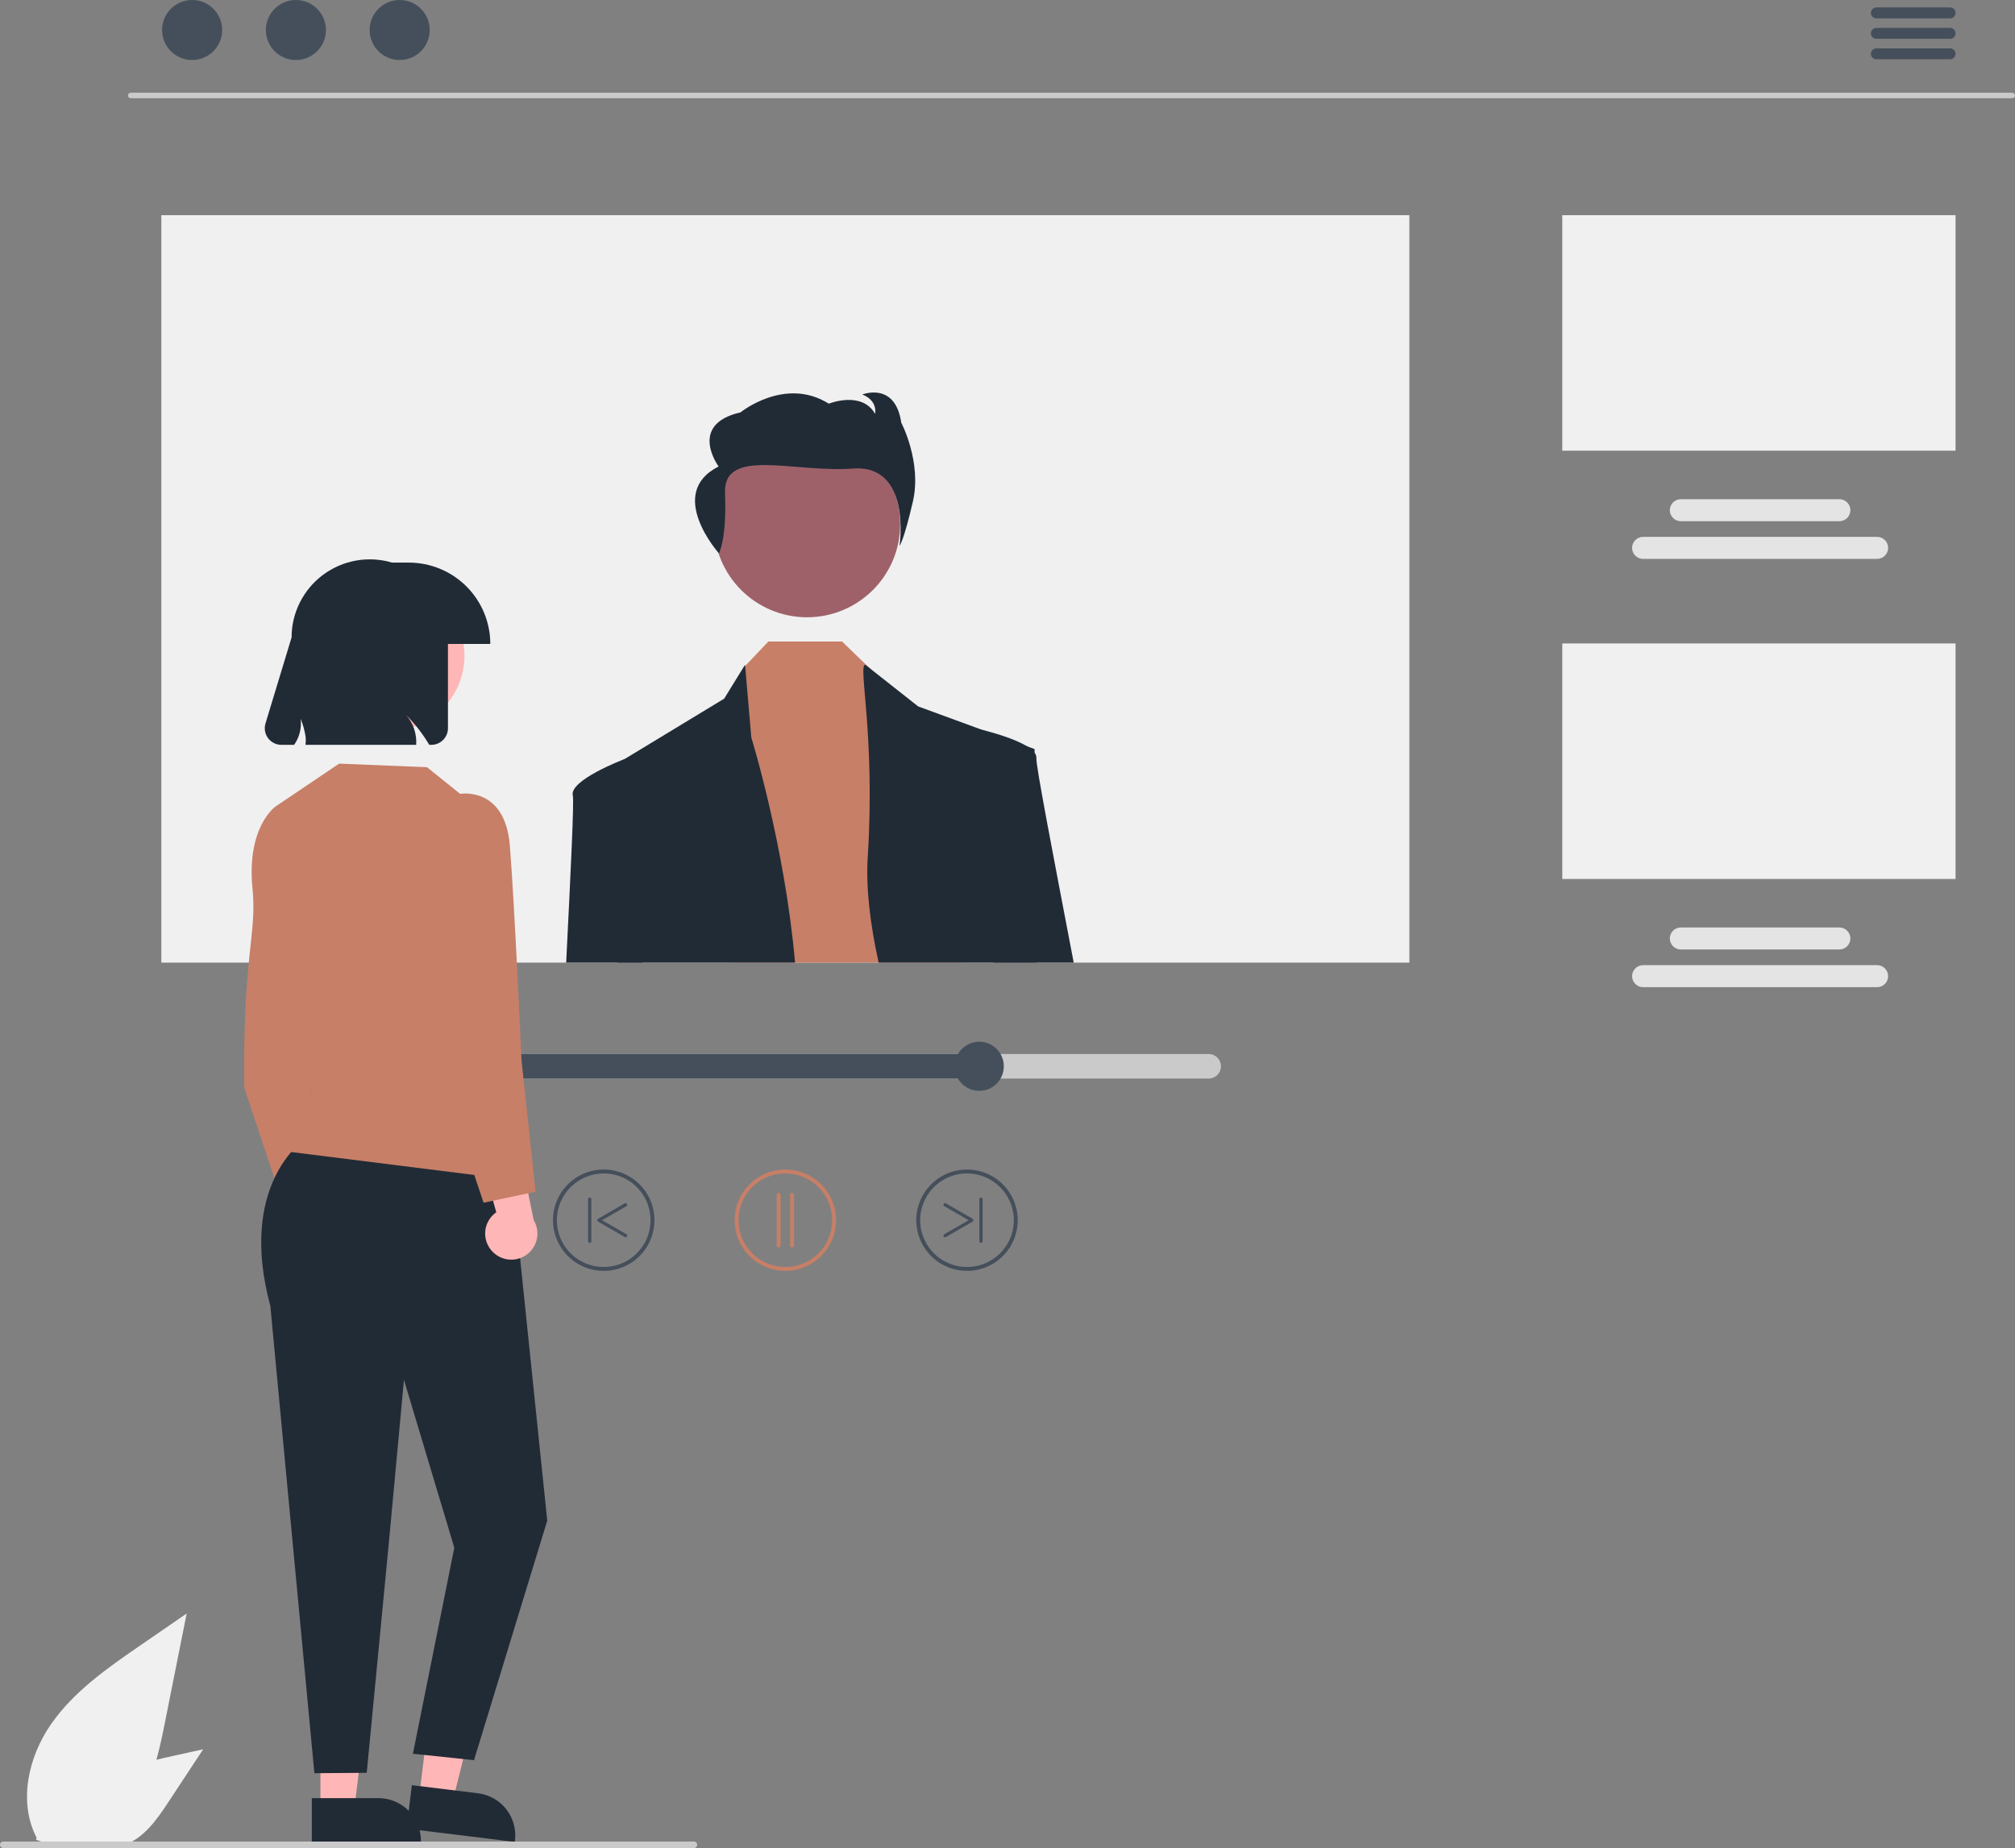 <svg width="302" height="277" viewBox="0 0 302 277" fill="none" xmlns="http://www.w3.org/2000/svg">
<rect x="0" y="0" width="302" height="277" fill="#808080" stroke="none"/>
<g clip-path="url(#clip0_3779_4543)">
<path d="M21.092 246.582C16.141 249.988 11.078 253.503 7.649 258.436C4.221 263.369 2.725 270.103 5.479 275.441L5.408 275.774C7.496 276.507 9.738 276.691 11.917 276.307C14.097 275.924 16.14 274.986 17.852 273.584C22.21 269.93 23.577 263.909 24.689 258.335L27.977 241.846L21.092 246.582Z" fill="#F0F0F0"/>
<path d="M25.86 263.209C22.557 263.939 19.173 264.703 16.341 266.551C13.509 268.399 11.303 271.594 11.609 274.96L11.502 275.118C12.435 275.941 13.565 276.511 14.783 276.771C16.001 277.032 17.265 276.975 18.454 276.605C21.5 275.62 23.488 272.77 25.247 270.098L30.453 262.194L25.86 263.209Z" fill="#F0F0F0"/>
<path d="M301.591 14.72H19.584C19.475 14.72 19.372 14.677 19.295 14.6C19.219 14.523 19.176 14.419 19.176 14.311C19.176 14.203 19.219 14.099 19.295 14.023C19.372 13.946 19.475 13.903 19.584 13.902H301.591C301.7 13.903 301.804 13.946 301.88 14.023C301.956 14.099 301.999 14.203 301.999 14.311C301.999 14.419 301.956 14.523 301.88 14.6C301.804 14.677 301.7 14.72 301.591 14.72Z" fill="#CACACA"/>
<path d="M28.795 8.995C31.282 8.995 33.298 6.982 33.298 4.498C33.298 2.014 31.282 0 28.795 0C26.309 0 24.293 2.014 24.293 4.498C24.293 6.982 26.309 8.995 28.795 8.995Z" fill="#454F5B"/>
<path d="M44.348 8.995C46.835 8.995 48.85 6.982 48.85 4.498C48.85 2.014 46.835 0 44.348 0C41.861 0 39.846 2.014 39.846 4.498C39.846 6.982 41.861 8.995 44.348 8.995Z" fill="#454F5B"/>
<path d="M59.903 8.995C62.389 8.995 64.405 6.982 64.405 4.498C64.405 2.014 62.389 0 59.903 0C57.416 0 55.4 2.014 55.4 4.498C55.4 6.982 57.416 8.995 59.903 8.995Z" fill="#454F5B"/>
<path d="M292.272 2.751H281.221C281.004 2.751 280.796 2.665 280.642 2.511C280.489 2.358 280.402 2.15 280.402 1.933C280.402 1.716 280.489 1.508 280.642 1.355C280.796 1.201 281.004 1.115 281.221 1.115H292.272C292.489 1.115 292.697 1.201 292.851 1.355C293.004 1.508 293.091 1.716 293.091 1.933C293.091 2.15 293.004 2.358 292.851 2.511C292.697 2.665 292.489 2.751 292.272 2.751Z" fill="#454F5B"/>
<path d="M292.272 5.818H281.221C281.004 5.818 280.796 5.732 280.642 5.579C280.489 5.425 280.402 5.217 280.402 5C280.402 4.783 280.489 4.575 280.642 4.422C280.796 4.269 281.004 4.183 281.221 4.183H292.272C292.489 4.183 292.697 4.269 292.851 4.422C293.004 4.575 293.091 4.783 293.091 5C293.091 5.217 293.004 5.425 292.851 5.579C292.697 5.732 292.489 5.818 292.272 5.818Z" fill="#454F5B"/>
<path d="M292.272 8.885H281.221C281.004 8.885 280.796 8.798 280.642 8.645C280.489 8.492 280.402 8.284 280.402 8.067C280.402 7.85 280.489 7.642 280.642 7.489C280.796 7.335 281.004 7.249 281.221 7.249H292.272C292.489 7.25 292.696 7.336 292.849 7.49C293.002 7.643 293.088 7.85 293.088 8.067C293.088 8.283 293.002 8.491 292.849 8.644C292.696 8.797 292.489 8.884 292.272 8.885Z" fill="#454F5B"/>
<path d="M211.23 32.253H24.18V144.286H211.23V32.253Z" fill="#F0F0F0"/>
<path d="M293.09 32.253H234.15V67.554H293.09V32.253Z" fill="#F0F0F0"/>
<path d="M281.332 83.772H246.263C245.825 83.772 245.405 83.598 245.095 83.289C244.785 82.979 244.611 82.559 244.611 82.122C244.611 81.684 244.785 81.264 245.095 80.955C245.405 80.645 245.825 80.472 246.263 80.472H281.332C281.77 80.472 282.19 80.645 282.5 80.955C282.81 81.264 282.984 81.684 282.984 82.122C282.984 82.559 282.81 82.979 282.5 83.289C282.19 83.598 281.77 83.772 281.332 83.772Z" fill="#E4E4E4"/>
<path d="M275.678 78.123H251.917C251.479 78.123 251.059 77.95 250.749 77.64C250.44 77.331 250.266 76.911 250.266 76.473C250.266 76.036 250.44 75.616 250.749 75.307C251.059 74.997 251.479 74.823 251.917 74.823H275.678C276.116 74.823 276.536 74.997 276.846 75.307C277.155 75.616 277.33 76.036 277.33 76.473C277.33 76.911 277.155 77.331 276.846 77.64C276.536 77.95 276.116 78.123 275.678 78.123Z" fill="#E4E4E4"/>
<path d="M293.09 96.447H234.15V131.749H293.09V96.447Z" fill="#F0F0F0"/>
<path d="M281.332 147.966H246.263C245.825 147.966 245.405 147.792 245.095 147.483C244.785 147.173 244.611 146.754 244.611 146.316C244.611 145.878 244.785 145.459 245.095 145.149C245.405 144.84 245.825 144.666 246.263 144.666H281.332C281.77 144.666 282.19 144.84 282.5 145.149C282.81 145.459 282.984 145.878 282.984 146.316C282.984 146.754 282.81 147.173 282.5 147.483C282.19 147.792 281.77 147.966 281.332 147.966Z" fill="#E4E4E4"/>
<path d="M275.678 142.318H251.917C251.479 142.318 251.059 142.144 250.749 141.834C250.44 141.525 250.266 141.105 250.266 140.668C250.266 140.23 250.44 139.81 250.749 139.501C251.059 139.191 251.479 139.018 251.917 139.018H275.678C276.115 139.018 276.535 139.193 276.844 139.502C277.153 139.811 277.327 140.231 277.327 140.668C277.327 141.105 277.153 141.524 276.844 141.833C276.535 142.143 276.115 142.317 275.678 142.318Z" fill="#E4E4E4"/>
<path d="M120.956 92.522C128.665 92.522 134.914 86.28 134.914 78.579C134.914 70.878 128.665 64.635 120.956 64.635C113.247 64.635 106.998 70.878 106.998 78.579C106.998 86.28 113.247 92.522 120.956 92.522Z" fill="#9E616A"/>
<path d="M144.474 144.287H109.475L111.439 100.075L111.681 99.821L115.156 96.157H126.207L130.308 100.123L130.631 100.438L139.358 108.792L144.474 144.287Z" fill="#C77F67"/>
<path d="M119.162 144.286H92.561C92.385 127.367 92.246 114.602 92.246 114.602L93.605 113.776L93.613 113.772L108.532 104.723L111.663 99.641L111.68 99.82L112.601 110.533C112.601 110.533 117.606 126.688 119.162 144.286Z" fill="#212B36"/>
<path d="M155.357 144.286H131.687C130.422 138.554 129.763 133.095 130.05 128.544C131.212 109.953 128.531 99.641 129.694 99.641L130.308 100.123L137.61 105.884L147.224 109.405L153.896 111.85L155.058 112.275V112.835C155.062 115.648 155.091 128.712 155.357 144.286Z" fill="#212B36"/>
<path d="M107.751 82.941C107.751 82.941 108.937 80.86 108.662 73.91C108.386 66.96 118.981 70.891 127.834 70.228C136.687 69.565 134.813 81.832 134.813 81.832C134.813 81.832 135.451 81.102 136.819 75.182C138.186 69.262 135.081 63.362 135.081 63.362C134.167 57.14 129.239 59.134 129.239 59.134C131.612 60.057 131.156 62.031 131.156 62.031C129.147 58.512 124.219 60.506 124.219 60.506C117.647 56.386 110.986 61.812 110.986 61.812C103.046 63.612 107.702 69.92 107.702 69.92C99.717 73.951 107.751 82.941 107.751 82.941Z" fill="#212B36"/>
<path d="M84.856 144.286C85.535 130.715 86.055 120.068 85.85 119.246C85.277 116.961 93.361 113.866 93.606 113.776L93.61 113.771H93.614L95.157 114.602L96.287 144.286H84.856Z" fill="#212B36"/>
<path d="M160.924 144.286H148.911L145.473 110.362L146.889 109.327C146.889 109.327 147.012 109.356 147.225 109.405C148.326 109.679 151.878 110.607 153.896 111.85C154.343 112.102 154.737 112.436 155.058 112.835C155.255 113.07 155.353 113.372 155.333 113.678C155.23 114.639 157.85 128.222 160.924 144.286Z" fill="#212B36"/>
<path d="M181.148 157.984H54.265C53.777 157.985 53.309 158.179 52.964 158.524C52.619 158.869 52.426 159.337 52.426 159.824C52.426 160.312 52.619 160.779 52.964 161.124C53.309 161.469 53.777 161.664 54.265 161.664H181.148C181.39 161.665 181.63 161.617 181.853 161.525C182.077 161.433 182.281 161.297 182.452 161.126C182.623 160.956 182.759 160.753 182.852 160.529C182.945 160.306 182.993 160.066 182.993 159.824C182.993 159.582 182.945 159.343 182.852 159.12C182.759 158.896 182.623 158.693 182.452 158.522C182.281 158.351 182.077 158.216 181.853 158.124C181.63 158.031 181.39 157.984 181.148 157.984Z" fill="#CACACA"/>
<path d="M146.766 157.984V161.664H54.265C53.777 161.664 53.309 161.469 52.964 161.124C52.619 160.779 52.426 160.312 52.426 159.824C52.426 159.337 52.619 158.869 52.964 158.524C53.309 158.179 53.777 157.985 54.265 157.984H146.766Z" fill="#454F5B"/>
<path d="M146.766 163.504C148.8 163.504 150.449 161.857 150.449 159.824C150.449 157.792 148.8 156.145 146.766 156.145C144.731 156.145 143.082 157.792 143.082 159.824C143.082 161.857 144.731 163.504 146.766 163.504Z" fill="#454F5B"/>
<path d="M117.706 190.49C116.202 190.49 114.732 190.045 113.481 189.21C112.231 188.376 111.256 187.189 110.68 185.801C110.105 184.413 109.954 182.886 110.248 181.412C110.541 179.939 111.265 178.585 112.329 177.523C113.392 176.46 114.747 175.737 116.222 175.444C117.697 175.151 119.226 175.301 120.616 175.876C122.005 176.451 123.193 177.425 124.028 178.674C124.864 179.923 125.31 181.392 125.31 182.894C125.307 184.908 124.506 186.839 123.08 188.263C121.655 189.687 119.722 190.488 117.706 190.49ZM117.706 175.882C116.317 175.882 114.96 176.293 113.806 177.064C112.652 177.834 111.752 178.93 111.221 180.211C110.69 181.492 110.551 182.902 110.821 184.262C111.092 185.622 111.761 186.872 112.742 187.852C113.724 188.833 114.975 189.501 116.336 189.771C117.698 190.042 119.109 189.903 120.392 189.372C121.674 188.842 122.771 187.943 123.542 186.79C124.313 185.637 124.725 184.281 124.725 182.894C124.723 181.035 123.982 179.253 122.667 177.938C121.351 176.624 119.567 175.884 117.706 175.882Z" fill="#C77F67"/>
<path d="M116.701 186.984C116.623 186.984 116.549 186.954 116.494 186.899C116.439 186.844 116.408 186.77 116.408 186.692V179.096C116.408 179.057 116.415 179.019 116.43 178.983C116.444 178.947 116.466 178.915 116.493 178.887C116.52 178.86 116.552 178.838 116.588 178.823C116.624 178.808 116.662 178.801 116.701 178.801C116.739 178.801 116.778 178.808 116.813 178.823C116.849 178.838 116.881 178.86 116.909 178.887C116.936 178.915 116.957 178.947 116.972 178.983C116.986 179.019 116.994 179.057 116.993 179.096V186.692C116.993 186.77 116.962 186.844 116.907 186.899C116.853 186.954 116.778 186.984 116.701 186.984Z" fill="#C77F67"/>
<path d="M118.71 186.984C118.633 186.984 118.558 186.953 118.504 186.899C118.449 186.844 118.418 186.769 118.418 186.692V179.096C118.418 179.057 118.425 179.019 118.439 178.983C118.454 178.947 118.475 178.915 118.503 178.887C118.53 178.86 118.562 178.838 118.598 178.823C118.634 178.808 118.672 178.801 118.71 178.801C118.749 178.801 118.787 178.808 118.823 178.823C118.859 178.838 118.891 178.86 118.918 178.887C118.945 178.915 118.967 178.947 118.981 178.983C118.996 179.019 119.003 179.057 119.003 179.096V186.692C119.003 186.769 118.972 186.844 118.917 186.899C118.862 186.953 118.788 186.984 118.71 186.984Z" fill="#C77F67"/>
<path d="M82.877 182.894C82.877 181.392 83.323 179.923 84.159 178.674C84.994 177.425 86.182 176.451 87.571 175.876C88.961 175.301 90.49 175.151 91.965 175.444C93.44 175.737 94.794 176.46 95.858 177.523C96.921 178.585 97.646 179.939 97.939 181.412C98.232 182.886 98.082 184.413 97.506 185.801C96.931 187.189 95.956 188.376 94.706 189.21C93.455 190.045 91.985 190.49 90.481 190.49C88.465 190.488 86.532 189.687 85.107 188.263C83.681 186.839 82.879 184.908 82.877 182.894ZM83.462 182.894C83.462 184.281 83.874 185.637 84.645 186.79C85.416 187.943 86.512 188.842 87.795 189.372C89.078 189.903 90.489 190.042 91.85 189.771C93.212 189.501 94.463 188.833 95.444 187.852C96.426 186.872 97.094 185.622 97.365 184.262C97.636 182.902 97.497 181.492 96.966 180.211C96.435 178.93 95.535 177.834 94.381 177.064C93.226 176.293 91.869 175.882 90.481 175.882C88.62 175.884 86.836 176.624 85.52 177.938C84.204 179.253 83.464 181.035 83.462 182.894Z" fill="#454F5B"/>
<path d="M93.766 185.451C93.819 185.451 93.871 185.434 93.914 185.401C93.957 185.368 93.987 185.323 94.001 185.271C94.015 185.219 94.011 185.165 93.991 185.115C93.97 185.066 93.934 185.024 93.888 184.998L90.239 182.894L93.888 180.789C93.944 180.757 93.984 180.704 94.001 180.642C94.018 180.58 94.009 180.513 93.977 180.457C93.945 180.402 93.891 180.361 93.829 180.344C93.767 180.328 93.7 180.336 93.644 180.368L89.631 182.683C89.594 182.704 89.564 182.735 89.542 182.772C89.521 182.809 89.51 182.851 89.51 182.894C89.51 182.936 89.521 182.978 89.542 183.015C89.564 183.052 89.594 183.083 89.631 183.104L93.644 185.419C93.681 185.44 93.723 185.451 93.766 185.451Z" fill="#454F5B"/>
<path d="M88.384 186.295C88.448 186.295 88.51 186.27 88.556 186.224C88.601 186.179 88.627 186.117 88.627 186.052V179.735C88.627 179.671 88.601 179.609 88.556 179.563C88.51 179.518 88.448 179.492 88.384 179.492C88.319 179.492 88.257 179.518 88.212 179.563C88.166 179.609 88.141 179.671 88.141 179.735V186.052C88.141 186.117 88.166 186.179 88.212 186.224C88.257 186.27 88.319 186.295 88.384 186.295Z" fill="#454F5B"/>
<path d="M144.93 190.49C143.426 190.49 141.956 190.045 140.706 189.21C139.455 188.376 138.481 187.189 137.905 185.801C137.329 184.413 137.179 182.886 137.472 181.412C137.766 179.939 138.49 178.585 139.553 177.523C140.617 176.46 141.972 175.737 143.447 175.444C144.922 175.151 146.451 175.301 147.84 175.876C149.23 176.451 150.417 177.425 151.253 178.674C152.088 179.923 152.534 181.392 152.534 182.894C152.532 184.908 151.73 186.839 150.305 188.263C148.879 189.687 146.946 190.488 144.93 190.49ZM144.93 175.882C143.542 175.882 142.185 176.293 141.031 177.064C139.876 177.834 138.977 178.93 138.445 180.211C137.914 181.492 137.775 182.902 138.046 184.262C138.317 185.622 138.985 186.872 139.967 187.852C140.949 188.833 142.199 189.501 143.561 189.771C144.922 190.042 146.334 189.903 147.616 189.372C148.899 188.842 149.995 187.943 150.766 186.79C151.538 185.637 151.949 184.281 151.949 182.894C151.947 181.035 151.207 179.253 149.891 177.938C148.575 176.624 146.791 175.884 144.93 175.882Z" fill="#454F5B"/>
<path d="M141.646 185.452C141.592 185.452 141.54 185.434 141.498 185.402C141.455 185.369 141.425 185.323 141.411 185.272C141.397 185.22 141.4 185.165 141.421 185.116C141.441 185.066 141.478 185.025 141.524 184.998L145.172 182.894L141.524 180.79C141.468 180.758 141.428 180.705 141.411 180.642C141.395 180.58 141.403 180.514 141.436 180.458C141.468 180.403 141.521 180.362 141.583 180.345C141.645 180.329 141.711 180.337 141.767 180.369L145.78 182.684C145.817 182.705 145.848 182.736 145.869 182.773C145.891 182.81 145.902 182.851 145.902 182.894C145.902 182.937 145.891 182.979 145.869 183.016C145.848 183.053 145.817 183.083 145.78 183.105L141.767 185.419C141.73 185.44 141.688 185.452 141.646 185.452Z" fill="#454F5B"/>
<path d="M147.026 186.295C146.962 186.295 146.9 186.27 146.854 186.224C146.809 186.179 146.783 186.117 146.783 186.052V179.735C146.783 179.671 146.809 179.609 146.854 179.563C146.9 179.518 146.962 179.492 147.026 179.492C147.091 179.492 147.153 179.518 147.198 179.563C147.244 179.609 147.27 179.671 147.27 179.735V186.052C147.27 186.117 147.244 186.179 147.198 186.224C147.153 186.27 147.091 186.295 147.026 186.295Z" fill="#454F5B"/>
<path d="M44.552 188.619C44.15 188.217 43.841 187.732 43.647 187.197C43.453 186.663 43.379 186.093 43.43 185.527C43.48 184.961 43.655 184.413 43.94 183.921C44.226 183.429 44.616 183.007 45.083 182.682L41.342 169.382L48.188 171.565L50.691 183.861C51.185 184.68 51.361 185.653 51.185 186.593C51.009 187.534 50.494 188.378 49.737 188.964C48.98 189.551 48.035 189.84 47.079 189.776C46.123 189.713 45.224 189.301 44.552 188.619Z" fill="#FFB6B6"/>
<path d="M42.722 122.355L41.304 120.881C41.304 120.881 36.919 123.889 37.847 133.215C38.532 140.104 36.367 143.025 36.609 163.046L42.722 181.382L49.792 177.68L44.677 155.056L42.722 122.355Z" fill="#C77F67"/>
<path d="M48.026 271.171H53.096L55.508 251.636L48.025 251.636L48.026 271.171Z" fill="#FFB6B6"/>
<path d="M46.734 269.517L56.719 269.517C58.406 269.517 60.025 270.186 61.218 271.378C62.411 272.57 63.082 274.187 63.082 275.873V276.079L46.735 276.08L46.734 269.517Z" fill="#212B36"/>
<path d="M62.812 269.377L67.845 269.993L72.619 250.897L65.192 249.987L62.812 269.377Z" fill="#FFB6B6"/>
<path d="M61.729 267.578L71.639 268.792C73.314 268.997 74.839 269.859 75.878 271.187C76.917 272.515 77.386 274.202 77.18 275.875L77.155 276.08L60.93 274.092L61.729 267.578Z" fill="#212B36"/>
<path d="M45.399 171.013C45.399 171.013 35.633 177.68 40.516 195.728L47.119 265.782L54.964 265.726L58.287 231.159L60.545 206.824L68.091 231.989L61.885 262.867L71.044 263.83L82.019 227.921L76.727 176.795L45.399 171.013Z" fill="#212B36"/>
<path d="M68.963 118.988L63.997 114.998L50.828 114.457L41.304 120.881C41.304 120.881 40.321 143.756 46.765 164.132L43.386 172.644L77.171 176.878L68.963 118.988Z" fill="#C77F67"/>
<path d="M58.315 109.562C64.554 109.562 69.611 104.51 69.611 98.277C69.611 92.045 64.554 86.993 58.315 86.993C52.077 86.993 47.02 92.045 47.02 98.277C47.02 104.51 52.077 109.562 58.315 109.562Z" fill="#FFB6B6"/>
<path d="M61.278 84.328H58.768C57.019 83.807 55.172 83.701 53.375 84.019C51.578 84.338 49.88 85.071 48.416 86.16C46.953 87.25 45.764 88.666 44.946 90.296C44.127 91.925 43.7 93.723 43.7 95.546L39.791 108.435C39.678 108.806 39.654 109.199 39.72 109.582C39.787 109.964 39.942 110.326 40.174 110.638C40.406 110.95 40.707 111.203 41.054 111.378C41.401 111.552 41.785 111.643 42.174 111.643H44.082C44.881 110.506 45.23 109.114 45.06 107.735C45.415 108.598 45.664 109.501 45.801 110.424C45.845 110.83 45.836 111.24 45.776 111.643H62.377C62.485 110.017 61.945 108.413 60.876 107.182C62.214 108.516 63.376 110.016 64.336 111.643H64.648C65.308 111.643 65.941 111.381 66.408 110.915C66.875 110.448 67.138 109.816 67.138 109.156V96.522H73.485C73.485 94.921 73.169 93.335 72.556 91.855C71.942 90.376 71.043 89.032 69.91 87.899C68.776 86.767 67.431 85.869 65.95 85.256C64.469 84.643 62.881 84.328 61.278 84.328Z" fill="#212B36"/>
<path d="M73.849 187.644C73.447 187.242 73.138 186.756 72.944 186.222C72.75 185.688 72.676 185.117 72.727 184.551C72.777 183.985 72.952 183.437 73.237 182.945C73.523 182.454 73.913 182.031 74.38 181.706L70.639 168.406L77.485 170.59L79.988 182.885C80.482 183.705 80.657 184.677 80.482 185.618C80.306 186.558 79.791 187.402 79.034 187.989C78.277 188.575 77.332 188.864 76.376 188.801C75.42 188.737 74.521 188.325 73.849 187.644Z" fill="#FFB6B6"/>
<path d="M64.68 121.512L68.962 118.988C68.962 118.988 75.698 117.802 76.416 126.767C77.135 135.731 78.171 159.001 78.171 159.001L80.272 178.617L72.476 180.278L63.516 153.452L64.68 121.512Z" fill="#C77F67"/>
<path d="M104.003 277H0.488C0.359 277 0.235 276.949 0.143 276.857C0.051 276.766 0 276.642 0 276.512C0 276.383 0.051 276.259 0.143 276.167C0.235 276.076 0.359 276.024 0.488 276.024H104.003C104.133 276.024 104.257 276.076 104.348 276.167C104.44 276.259 104.492 276.383 104.492 276.512C104.492 276.642 104.44 276.766 104.348 276.857C104.257 276.949 104.133 277 104.003 277Z" fill="#CACACA"/>
</g>
<defs>
<clipPath id="clip0_3779_4543">
<rect width="302" height="277" fill="white"/>
</clipPath>
</defs>
</svg>
